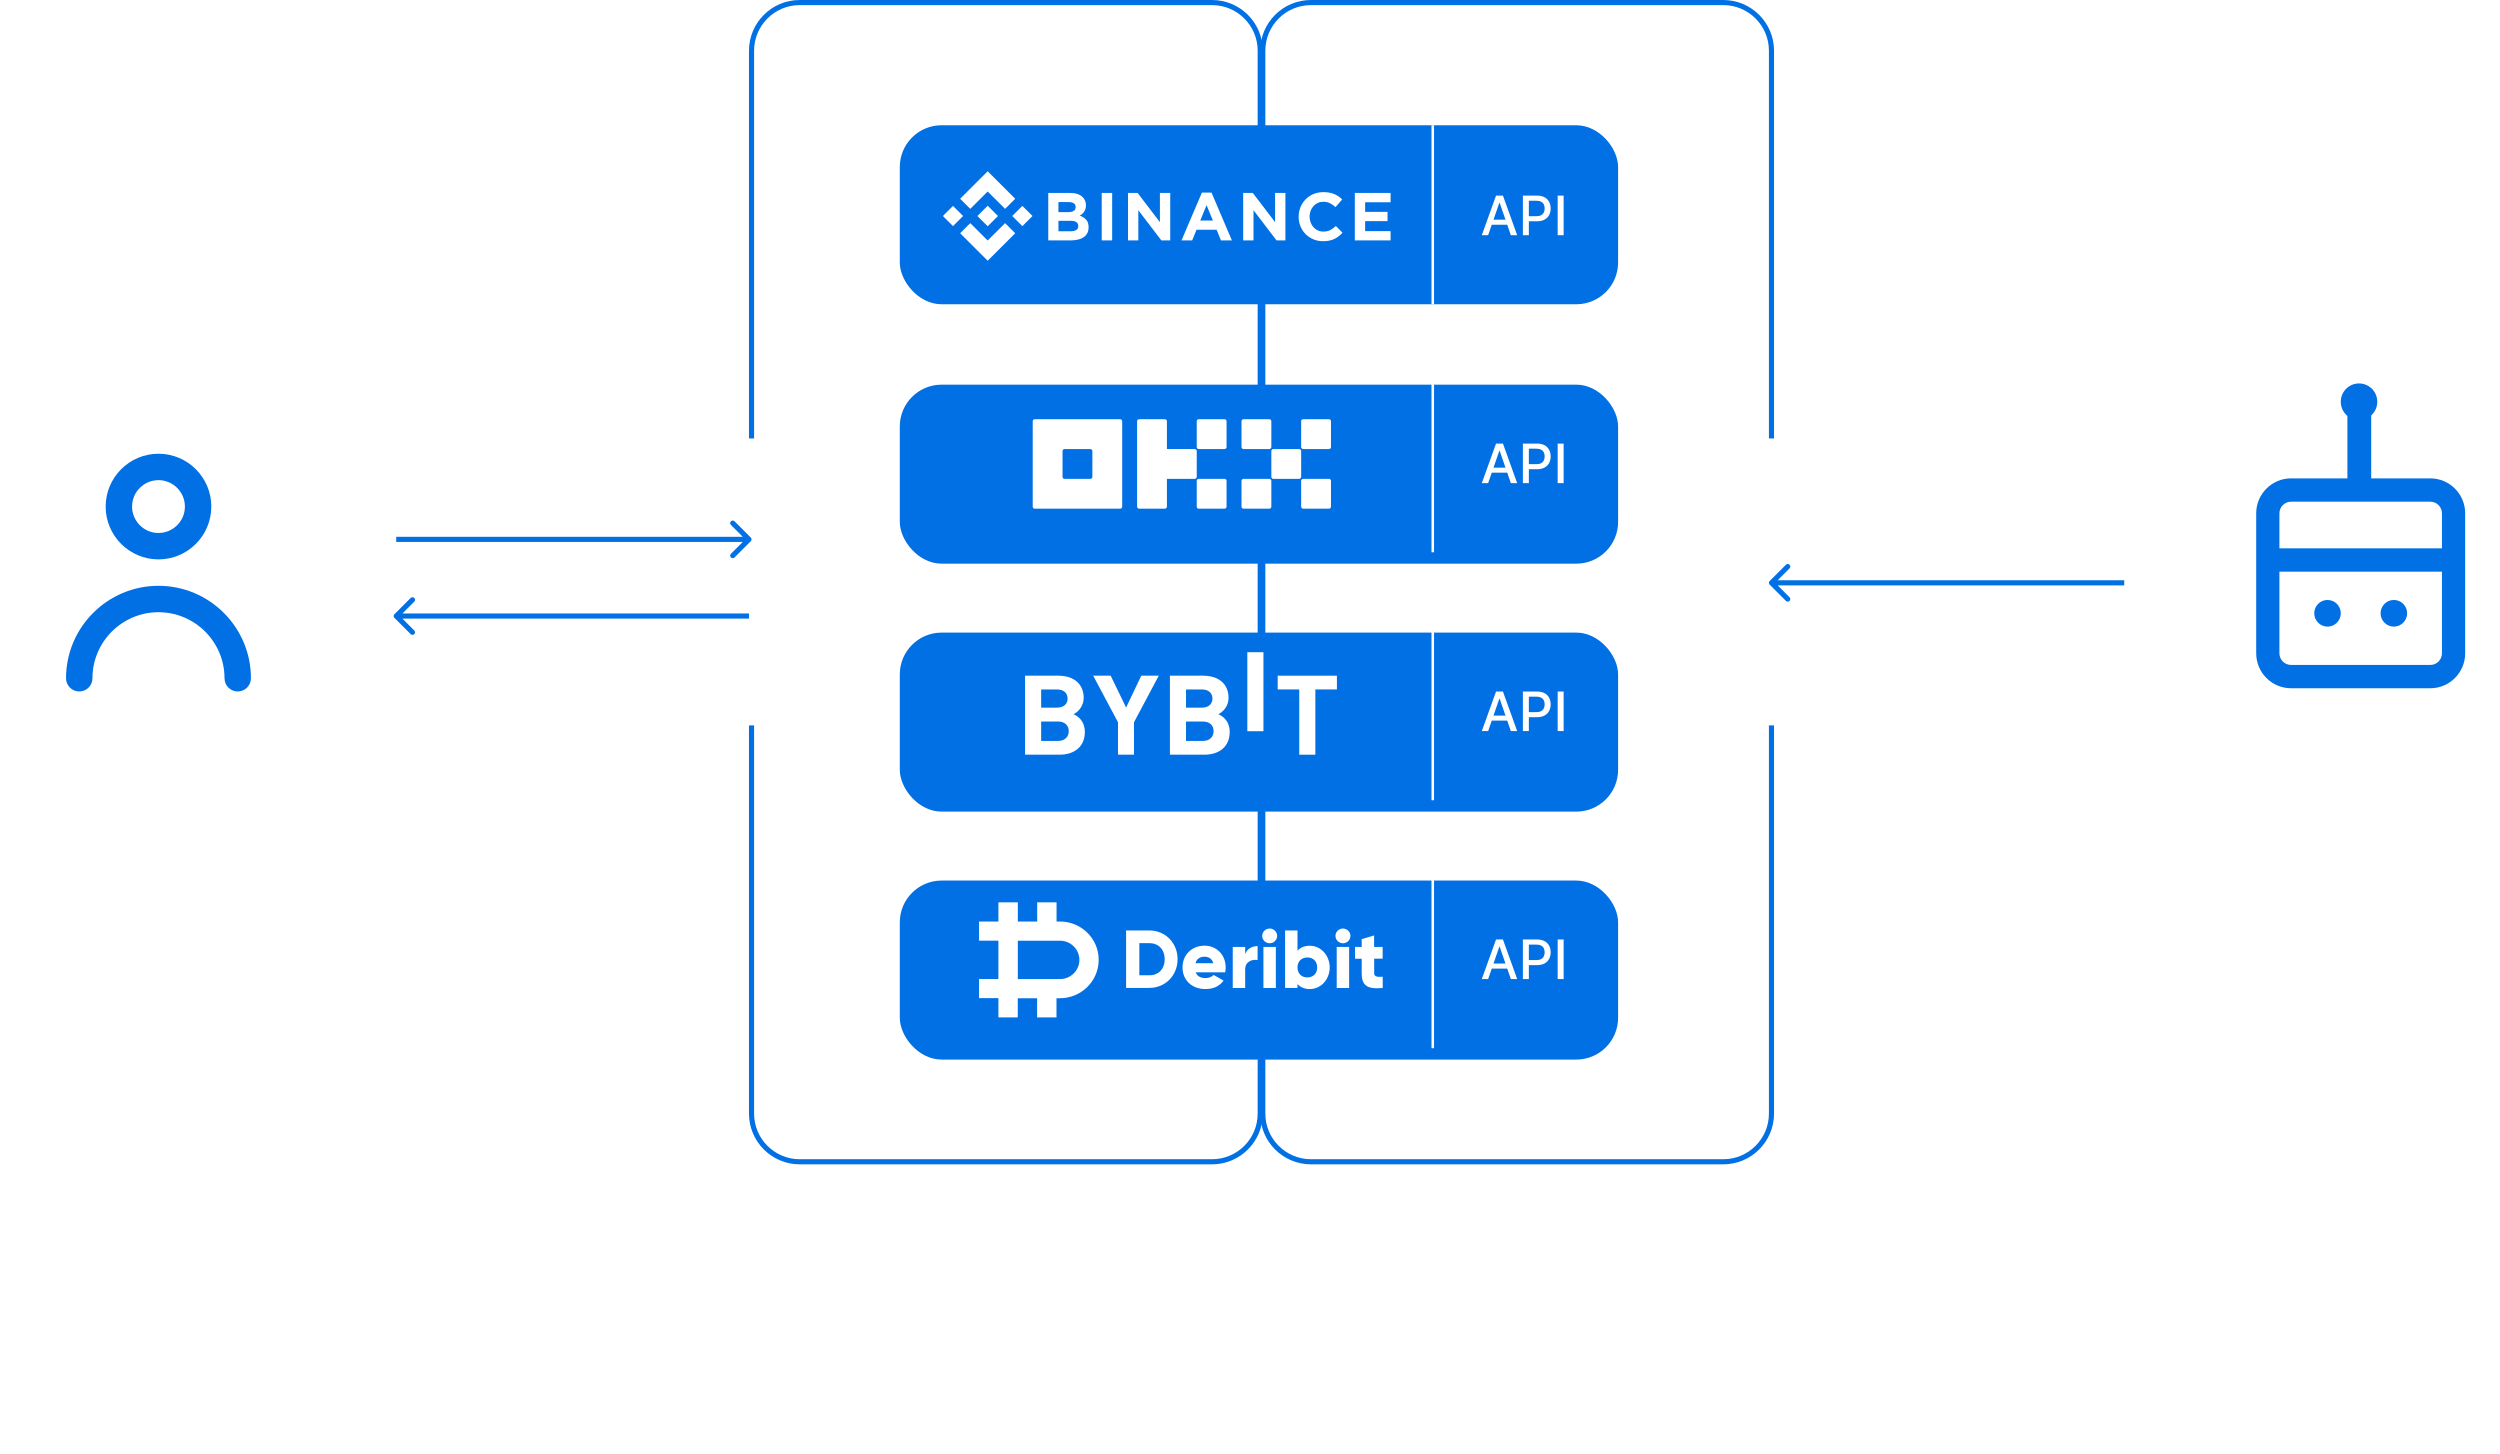 <?xml version="1.0" encoding="UTF-8"?> <svg xmlns="http://www.w3.org/2000/svg" width="978" height="569" viewBox="0 0 978 569" fill="none"><path fill-rule="evenodd" clip-rule="evenodd" d="M694 171.53L694 19.853C694 8.888 685.112 7.29847e-06 674.147 6.89026e-06L512.853 8.85202e-07C501.888 4.76989e-07 493 8.888 493 19.853L493 435.636C493 446.6 501.888 455.489 512.853 455.489L674.147 455.489C685.112 455.489 694 446.6 694 435.636L694 283.784L692 283.784L692 435.636C692 445.496 684.007 453.489 674.147 453.489L512.853 453.489C502.993 453.489 495 445.496 495 435.636L495 19.853C495 9.993 502.993 2 512.853 2L674.147 2C684.007 2 692 9.993 692 19.853L692 171.53L694 171.53Z" fill="#0070E4"></path><path fill-rule="evenodd" clip-rule="evenodd" d="M293 171.53L293 19.853C293 8.888 301.889 7.31008e-06 312.853 6.91619e-06L474.148 1.12183e-06C485.112 7.2794e-07 494 8.888 494 19.853L494.001 435.636C494.001 446.6 485.112 455.489 474.148 455.489L312.853 455.489C301.889 455.489 293.001 446.6 293.001 435.636L293 283.784L295 283.784L295.001 435.636C295.001 445.496 302.994 453.489 312.853 453.489L474.148 453.489C484.007 453.489 492.001 445.496 492.001 435.636L492 19.853C492 9.993 484.007 2 474.148 2L312.853 2C302.994 2 295 9.993 295 19.853L295 171.53L293 171.53Z" fill="#0070E4"></path><rect x="352" y="49" width="281" height="70.028" rx="16.35" fill="#0070E4"></rect><g clip-path="url(#clip0_117_1509)"><path d="M379.569 81.707L386.378 74.91L393.189 81.711L397.151 77.756L386.378 67L375.608 77.752L379.569 81.707Z" fill="white"></path><path d="M376.771 84.499L372.81 80.544L368.848 84.5L372.81 88.454L376.771 84.499Z" fill="white"></path><path d="M379.569 87.293L386.378 94.09L393.189 87.289L397.153 91.242L397.151 91.244L386.378 102L375.608 91.248L375.602 91.242L379.569 87.293Z" fill="white"></path><path d="M399.945 88.456L403.907 84.501L399.945 80.546L395.984 84.501L399.945 88.456Z" fill="white"></path><path d="M390.396 84.498H390.397L386.377 80.485L383.407 83.451H383.406L383.065 83.791L382.361 84.494L382.355 84.5L382.361 84.506L386.377 88.515L390.397 84.502L390.399 84.5L390.396 84.498Z" fill="white"></path><path d="M410.083 75.481H418.699C420.837 75.481 422.454 76.029 423.55 77.124C424.398 77.973 424.822 79.025 424.822 80.28V80.333C424.822 80.863 424.756 81.332 424.624 81.738C424.493 82.145 424.316 82.511 424.096 82.838C423.877 83.165 423.621 83.453 423.331 83.7C423.041 83.948 422.729 84.16 422.395 84.336C423.469 84.743 424.316 85.295 424.933 85.993C425.549 86.692 425.858 87.66 425.858 88.897V88.95C425.858 89.798 425.695 90.541 425.368 91.177C425.041 91.813 424.572 92.344 423.962 92.768C423.352 93.192 422.619 93.51 421.761 93.723C420.904 93.935 419.954 94.04 418.912 94.04H410.083V75.481ZM417.837 82.984C418.74 82.984 419.458 82.83 419.988 82.52C420.519 82.211 420.785 81.711 420.785 81.022V80.969C420.785 80.351 420.555 79.878 420.094 79.551C419.634 79.224 418.97 79.06 418.103 79.06H414.066V82.984H417.837ZM418.926 90.462C419.829 90.462 420.537 90.298 421.051 89.971C421.564 89.644 421.821 89.136 421.821 88.446V88.394C421.821 87.775 421.582 87.284 421.104 86.922C420.626 86.56 419.856 86.379 418.793 86.379H414.066V90.462L418.926 90.462Z" fill="white"></path><path d="M430.989 75.481H435.08V94.041H430.989V75.481Z" fill="white"></path><path d="M441.274 75.481H445.045L453.756 86.909V75.481H457.793V94.041H454.314L445.311 82.242V94.041H441.274V75.481Z" fill="white"></path><path d="M470.176 75.348H473.947L481.915 94.041H477.639L475.939 89.879H468.078L466.378 94.041H462.208L470.176 75.348ZM474.479 86.272L472.008 80.254L469.539 86.272H474.479Z" fill="white"></path><path d="M486.33 75.481H490.102L498.812 86.909V75.481H502.849V94.041H499.37L490.367 82.242V94.041H486.33V75.481Z" fill="white"></path><path d="M517.569 94.359C516.205 94.359 514.939 94.111 513.771 93.617C512.602 93.122 511.593 92.446 510.743 91.588C509.893 90.731 509.229 89.719 508.751 88.552C508.273 87.386 508.034 86.139 508.034 84.814V84.761C508.034 83.435 508.273 82.194 508.751 81.035C509.229 79.878 509.893 78.861 510.743 77.986C511.593 77.112 512.611 76.422 513.797 75.918C514.983 75.415 516.294 75.163 517.728 75.163C518.595 75.163 519.387 75.234 520.104 75.375C520.821 75.516 521.472 75.71 522.057 75.958C522.641 76.206 523.18 76.506 523.677 76.859C524.172 77.213 524.633 77.602 525.058 78.026L522.455 81.022C521.728 80.368 520.99 79.855 520.237 79.484C519.485 79.114 518.639 78.928 517.701 78.928C516.922 78.928 516.2 79.078 515.537 79.379C514.873 79.679 514.302 80.094 513.823 80.624C513.346 81.155 512.974 81.769 512.708 82.467C512.443 83.166 512.31 83.912 512.31 84.708V84.76C512.31 85.556 512.443 86.308 512.708 87.014C512.974 87.722 513.341 88.34 513.81 88.87C514.279 89.4 514.846 89.82 515.51 90.13C516.174 90.439 516.904 90.594 517.701 90.594C518.764 90.594 519.661 90.399 520.396 90.01C521.131 89.622 521.862 89.091 522.588 88.419L525.19 91.044C524.712 91.557 524.216 92.017 523.703 92.423C523.19 92.83 522.628 93.179 522.016 93.471C521.406 93.762 520.737 93.984 520.012 94.133C519.285 94.284 518.471 94.359 517.569 94.359Z" fill="white"></path><path d="M530.004 75.481H544V79.114H534.041V82.879H542.805V86.511H534.041V90.409H544.133V94.041H530.004V75.481Z" fill="white"></path></g><path d="M560.5 49L560.5 119.055" stroke="white"></path><path d="M582.162 92H579.684L585.252 76.528H587.949L593.517 92H591.039L586.665 79.338H586.544L582.162 92ZM582.578 85.941H590.616V87.905H582.578V85.941ZM595.751 92V76.528H601.266C602.47 76.528 603.467 76.747 604.258 77.185C605.049 77.623 605.641 78.222 606.033 78.983C606.426 79.739 606.623 80.59 606.623 81.537C606.623 82.489 606.424 83.345 606.026 84.105C605.633 84.861 605.039 85.46 604.243 85.903C603.452 86.341 602.457 86.561 601.259 86.561H597.466V84.581H601.047C601.808 84.581 602.425 84.45 602.898 84.188C603.372 83.921 603.719 83.559 603.941 83.1C604.162 82.642 604.273 82.121 604.273 81.537C604.273 80.952 604.162 80.433 603.941 79.98C603.719 79.527 603.369 79.172 602.891 78.915C602.417 78.658 601.793 78.53 601.017 78.53H598.086V92H595.751ZM611.694 76.528V92H609.359V76.528H611.694Z" fill="white"></path><g filter="url(#filter0_d_117_1509)"><rect x="352" y="340" width="281" height="70.028" rx="16.35" fill="#0070E4"></rect></g><g clip-path="url(#clip1_117_1509)"><path d="M414.654 360.491H413.324V353H405.75V360.491H398.176V353H390.574V360.491H383V367.982H390.574V382.991H383V390.482H390.574V398H398.148V390.509H405.723V398H413.297V390.509H414.627C422.989 390.509 429.803 383.799 429.803 375.5C429.83 367.228 423.043 360.491 414.654 360.491ZM414.654 383.018H398.176V368.009H414.681C418.862 368.009 422.256 371.377 422.256 375.5C422.256 379.65 418.835 383.018 414.654 383.018Z" fill="white"></path><path d="M449.62 363.994H440.526V386.467H449.62C455.892 386.467 460.67 381.59 460.67 375.231C460.67 368.871 455.892 363.994 449.62 363.994ZM449.62 381.536H445.711V368.952H449.593C453.177 368.952 455.62 371.404 455.62 375.257C455.62 379.111 453.177 381.536 449.62 381.536Z" fill="white"></path><path d="M467.755 380.377H479.293C479.429 379.757 479.483 379.138 479.483 378.437C479.483 373.587 475.981 369.949 471.23 369.949C466.099 369.949 462.597 373.641 462.597 378.437C462.597 383.234 466.045 386.925 471.583 386.925C474.678 386.925 477.067 385.793 478.669 383.611L474.787 381.401C474.135 382.102 472.995 382.614 471.665 382.614C469.873 382.641 468.38 382.048 467.755 380.377ZM467.674 376.793C468.135 375.15 469.357 374.26 471.203 374.26C472.669 374.26 474.135 374.934 474.651 376.793H467.674Z" fill="white"></path><path d="M487.112 373.29V370.434H482.252V386.494H487.112V379.219C487.112 376.039 489.962 375.231 491.971 375.554V370.111C489.935 370.111 487.763 371.135 487.112 373.29Z" fill="white"></path><path d="M496.695 369.006C498.296 369.006 499.627 367.686 499.627 366.123C499.627 364.56 498.296 363.24 496.695 363.24C495.093 363.24 493.763 364.56 493.763 366.123C493.763 367.686 495.093 369.006 496.695 369.006ZM494.251 386.494H499.111V370.434H494.251V386.494Z" fill="white"></path><path d="M512.413 369.976C510.242 369.976 508.64 370.704 507.581 371.943V363.994H502.722V386.467H507.581V384.958C508.64 386.171 510.242 386.925 512.413 386.925C516.676 386.925 520.178 383.234 520.178 378.437C520.151 373.668 516.648 369.976 512.413 369.976ZM511.436 382.371C509.183 382.371 507.581 380.862 507.581 378.464C507.581 376.066 509.21 374.557 511.436 374.557C513.689 374.557 515.291 376.066 515.291 378.464C515.291 380.862 513.662 382.371 511.436 382.371Z" fill="white"></path><path d="M525.363 369.006C526.965 369.006 528.295 367.686 528.295 366.123C528.295 364.56 526.965 363.24 525.363 363.24C523.761 363.24 522.431 364.56 522.431 366.123C522.431 367.686 523.761 369.006 525.363 369.006ZM522.92 386.494H527.779V370.434H522.92V386.494Z" fill="white"></path><path d="M540.891 375.042V370.434H537.552V365.934L532.693 367.389V370.434H530.086V375.069H532.693V380.754C532.693 385.254 534.539 387.141 540.918 386.494V382.102C538.774 382.237 537.579 382.102 537.579 380.728V375.042H540.891Z" fill="white"></path></g><path d="M560.5 340L560.5 410.055" stroke="white"></path><path d="M582.162 383H579.684L585.252 367.528H587.949L593.517 383H591.039L586.665 370.338H586.544L582.162 383ZM582.578 376.941H590.616V378.905H582.578V376.941ZM595.751 383V367.528H601.266C602.47 367.528 603.467 367.747 604.258 368.185C605.049 368.623 605.641 369.222 606.033 369.983C606.426 370.738 606.623 371.59 606.623 372.537C606.623 373.488 606.424 374.345 606.026 375.105C605.633 375.861 605.039 376.46 604.243 376.903C603.452 377.341 602.457 377.561 601.259 377.561H597.466V375.581H601.047C601.808 375.581 602.425 375.45 602.898 375.188C603.372 374.921 603.719 374.559 603.941 374.1C604.162 373.642 604.273 373.121 604.273 372.537C604.273 371.952 604.162 371.434 603.941 370.98C603.719 370.527 603.369 370.172 602.891 369.915C602.417 369.658 601.793 369.53 601.017 369.53H598.086V383H595.751ZM611.694 367.528V383H609.359V367.528H611.694Z" fill="white"></path><g filter="url(#filter1_d_117_1509)"><rect x="352" y="243" width="281" height="70.028" rx="16.35" fill="#0070E4"></rect></g><path d="M487.954 286.053V255.147H494.256V286.053H487.954Z" fill="white"></path><path d="M414.51 295.233H401V264.327H413.967C420.268 264.327 423.94 267.713 423.94 273.009C423.94 276.437 421.582 278.652 419.95 279.39C421.898 280.258 424.392 282.211 424.392 286.336C424.392 292.107 420.268 295.233 414.51 295.233ZM413.468 269.711H407.302V276.83H413.468C416.142 276.83 417.639 275.397 417.639 273.269C417.639 271.144 416.142 269.711 413.468 269.711ZM413.875 282.256H407.302V289.852H413.875C416.732 289.852 418.09 288.117 418.09 286.031C418.09 283.948 416.73 282.256 413.875 282.256Z" fill="white"></path><path d="M443.613 282.558V295.233H437.356V282.558L427.654 264.327H434.499L440.529 276.785L446.468 264.327H453.313L443.613 282.558Z" fill="white"></path><path d="M471.179 295.233H457.669V264.327H470.636C476.937 264.327 480.609 267.713 480.609 273.009C480.609 276.437 478.251 278.652 476.619 279.39C478.567 280.258 481.061 282.211 481.061 286.336C481.061 292.107 476.937 295.233 471.179 295.233ZM470.137 269.711H463.971V276.83H470.137C472.811 276.83 474.308 275.397 474.308 273.269C474.308 271.144 472.811 269.711 470.137 269.711ZM470.544 282.256H463.971V289.852H470.544C473.401 289.852 474.759 288.117 474.759 286.031C474.759 283.948 473.401 282.256 470.544 282.256Z" fill="white"></path><path d="M514.567 269.711V295.235H508.265V269.711H499.832V264.327H523V269.711H514.567Z" fill="white"></path><path d="M560.5 243L560.5 313.055" stroke="white"></path><path d="M582.162 286H579.684L585.252 270.528H587.949L593.517 286H591.039L586.665 273.338H586.544L582.162 286ZM582.578 279.941H590.616V281.905H582.578V279.941ZM595.751 286V270.528H601.266C602.47 270.528 603.467 270.747 604.258 271.185C605.049 271.623 605.641 272.222 606.033 272.983C606.426 273.738 606.623 274.59 606.623 275.537C606.623 276.488 606.424 277.345 606.026 278.105C605.633 278.861 605.039 279.46 604.243 279.903C603.452 280.341 602.457 280.561 601.259 280.561H597.466V278.581H601.047C601.808 278.581 602.425 278.45 602.898 278.188C603.372 277.921 603.719 277.559 603.941 277.1C604.162 276.642 604.273 276.121 604.273 275.537C604.273 274.952 604.162 274.434 603.941 273.98C603.719 273.527 603.369 273.172 602.891 272.915C602.417 272.658 601.793 272.53 601.017 272.53H598.086V286H595.751ZM611.694 270.528V286H609.359V270.528H611.694Z" fill="white"></path><g filter="url(#filter2_d_117_1509)"><rect x="352" y="146" width="281" height="70.028" rx="16.35" fill="#0070E4"></rect></g><path d="M438.221 164H404.778C404.571 164 404.374 164.082 404.228 164.228C404.082 164.374 404 164.571 404 164.778V198.222C404 198.428 404.082 198.626 404.228 198.771C404.374 198.917 404.571 198.999 404.778 198.999H438.221C438.428 198.999 438.626 198.917 438.771 198.771C438.917 198.626 438.999 198.428 438.999 198.222V164.778C438.999 164.571 438.917 164.374 438.771 164.228C438.626 164.082 438.428 164 438.221 164ZM427.333 186.555C427.333 186.761 427.251 186.959 427.105 187.105C426.959 187.251 426.761 187.333 426.555 187.333H416.444C416.238 187.333 416.04 187.251 415.894 187.105C415.748 186.959 415.666 186.761 415.666 186.555V176.444C415.666 176.238 415.748 176.04 415.894 175.894C416.04 175.748 416.238 175.666 416.444 175.666H426.555C426.761 175.666 426.959 175.748 427.105 175.894C427.251 176.04 427.333 176.238 427.333 176.444V186.555Z" fill="white"></path><path d="M508.24 175.668H498.129C497.699 175.668 497.351 176.016 497.351 176.445V186.556C497.351 186.986 497.699 187.334 498.129 187.334H508.24C508.669 187.334 509.018 186.986 509.018 186.556V176.445C509.018 176.016 508.669 175.668 508.24 175.668Z" fill="white"></path><path d="M496.568 164.001H486.458C486.028 164.001 485.68 164.349 485.68 164.779V174.89C485.68 175.319 486.028 175.667 486.458 175.667H496.568C496.998 175.667 497.346 175.319 497.346 174.89V164.779C497.346 164.349 496.998 164.001 496.568 164.001Z" fill="white"></path><path d="M519.902 164.001H509.791C509.361 164.001 509.013 164.349 509.013 164.779V174.89C509.013 175.319 509.361 175.667 509.791 175.667H519.902C520.331 175.667 520.679 175.319 520.679 174.89V164.779C520.679 164.349 520.331 164.001 519.902 164.001Z" fill="white"></path><path d="M496.568 187.334H486.458C486.028 187.334 485.68 187.682 485.68 188.111V198.222C485.68 198.652 486.028 199 486.458 199H496.568C496.998 199 497.346 198.652 497.346 198.222V188.111C497.346 187.682 496.998 187.334 496.568 187.334Z" fill="white"></path><path d="M519.902 187.334H509.791C509.361 187.334 509.013 187.682 509.013 188.111V198.222C509.013 198.652 509.361 199 509.791 199H519.902C520.331 199 520.679 198.652 520.679 198.222V188.111C520.679 187.682 520.331 187.334 519.902 187.334Z" fill="white"></path><path d="M479.054 164.001H468.943C468.513 164.001 468.165 164.349 468.165 164.779V174.89C468.165 175.319 468.513 175.667 468.943 175.667H479.054C479.483 175.667 479.832 175.319 479.832 174.89V164.779C479.832 164.349 479.483 164.001 479.054 164.001Z" fill="white"></path><path d="M479.054 187.334H468.943C468.513 187.334 468.165 187.682 468.165 188.111V198.222C468.165 198.652 468.513 199 468.943 199H479.054C479.483 199 479.832 198.652 479.832 198.222V188.111C479.832 187.682 479.483 187.334 479.054 187.334Z" fill="white"></path><path d="M468.165 176.435C468.165 176.229 468.083 176.031 467.937 175.886C467.791 175.74 467.593 175.658 467.387 175.658H456.498V164.778C456.498 164.571 456.416 164.374 456.271 164.228C456.125 164.082 455.927 164 455.721 164H445.61C445.403 164 445.206 164.082 445.06 164.228C444.914 164.374 444.832 164.571 444.832 164.778V198.204C444.832 198.41 444.914 198.608 445.06 198.754C445.206 198.9 445.403 198.982 445.61 198.982H455.721C455.927 198.982 456.125 198.9 456.271 198.754C456.416 198.608 456.498 198.41 456.498 198.204V187.324H467.387C467.593 187.324 467.791 187.242 467.937 187.096C468.083 186.95 468.165 186.753 468.165 186.546V176.435Z" fill="white"></path><path d="M560.5 146L560.5 216.055" stroke="white"></path><path d="M582.162 189H579.684L585.252 173.528H587.949L593.517 189H591.039L586.665 176.338H586.544L582.162 189ZM582.578 182.941H590.616V184.905H582.578V182.941ZM595.751 189V173.528H601.266C602.47 173.528 603.467 173.747 604.258 174.185C605.049 174.623 605.641 175.222 606.033 175.983C606.426 176.738 606.623 177.59 606.623 178.537C606.623 179.488 606.424 180.345 606.026 181.105C605.633 181.861 605.039 182.46 604.243 182.903C603.452 183.341 602.457 183.561 601.259 183.561H597.466V181.581H601.047C601.808 181.581 602.425 181.45 602.898 181.188C603.372 180.921 603.719 180.559 603.941 180.1C604.162 179.642 604.273 179.121 604.273 178.537C604.273 177.952 604.162 177.434 603.941 176.98C603.719 176.527 603.369 176.172 602.891 175.915C602.417 175.658 601.793 175.53 601.017 175.53H598.086V189H595.751ZM611.694 173.528V189H609.359V173.528H611.694Z" fill="white"></path><path d="M381.504 506.656H377.771C377.702 506.173 377.563 505.744 377.353 505.369C377.143 504.989 376.873 504.665 376.543 504.398C376.214 504.131 375.833 503.926 375.401 503.784C374.975 503.642 374.512 503.571 374.012 503.571C373.109 503.571 372.322 503.795 371.651 504.244C370.981 504.687 370.461 505.335 370.092 506.188C369.722 507.034 369.538 508.062 369.538 509.273C369.538 510.517 369.722 511.562 370.092 512.409C370.467 513.256 370.989 513.895 371.66 514.327C372.33 514.759 373.106 514.974 373.987 514.974C374.481 514.974 374.938 514.909 375.359 514.778C375.785 514.648 376.163 514.457 376.492 514.207C376.822 513.952 377.094 513.642 377.31 513.278C377.532 512.915 377.685 512.5 377.771 512.034L381.504 512.051C381.407 512.852 381.165 513.625 380.779 514.369C380.398 515.108 379.884 515.77 379.237 516.355C378.594 516.935 377.827 517.395 376.935 517.736C376.049 518.071 375.046 518.239 373.927 518.239C372.37 518.239 370.978 517.886 369.751 517.182C368.529 516.477 367.563 515.457 366.853 514.122C366.148 512.787 365.796 511.17 365.796 509.273C365.796 507.369 366.154 505.75 366.87 504.415C367.586 503.08 368.558 502.062 369.785 501.364C371.012 500.659 372.393 500.307 373.927 500.307C374.938 500.307 375.876 500.449 376.739 500.733C377.609 501.017 378.379 501.432 379.049 501.977C379.719 502.517 380.265 503.179 380.685 503.963C381.112 504.747 381.384 505.645 381.504 506.656ZM384.15 518V500.545H391.036C392.354 500.545 393.479 500.781 394.411 501.253C395.349 501.719 396.062 502.381 396.55 503.239C397.045 504.091 397.292 505.094 397.292 506.247C397.292 507.406 397.042 508.403 396.542 509.239C396.042 510.068 395.317 510.705 394.369 511.148C393.425 511.591 392.283 511.812 390.942 511.812H386.332V508.847H390.346C391.05 508.847 391.636 508.75 392.102 508.557C392.567 508.364 392.914 508.074 393.141 507.688C393.374 507.301 393.491 506.821 393.491 506.247C393.491 505.668 393.374 505.179 393.141 504.781C392.914 504.384 392.565 504.082 392.093 503.878C391.627 503.668 391.039 503.562 390.329 503.562H387.84V518H384.15ZM393.576 510.057L397.914 518H393.84L389.596 510.057H393.576ZM398.151 500.545H402.284L406.264 508.062H406.435L410.415 500.545H414.548L408.182 511.83V518H404.517V511.83L398.151 500.545ZM416.564 518V500.545H423.45C424.774 500.545 425.902 500.798 426.834 501.304C427.766 501.804 428.476 502.5 428.964 503.392C429.459 504.278 429.706 505.301 429.706 506.46C429.706 507.619 429.456 508.642 428.956 509.528C428.456 510.415 427.732 511.105 426.783 511.599C425.839 512.094 424.697 512.341 423.357 512.341H418.967V509.384H422.76C423.47 509.384 424.055 509.261 424.516 509.017C424.982 508.767 425.328 508.423 425.555 507.986C425.788 507.543 425.905 507.034 425.905 506.46C425.905 505.881 425.788 505.375 425.555 504.943C425.328 504.506 424.982 504.168 424.516 503.929C424.05 503.685 423.459 503.562 422.743 503.562H420.254V518H416.564ZM431.438 503.588V500.545H445.773V503.588H440.43V518H436.782V503.588H431.438ZM463.377 509.273C463.377 511.176 463.016 512.795 462.295 514.131C461.579 515.466 460.602 516.486 459.363 517.19C458.13 517.889 456.744 518.239 455.204 518.239C453.653 518.239 452.261 517.886 451.028 517.182C449.795 516.477 448.82 515.457 448.104 514.122C447.388 512.787 447.031 511.17 447.031 509.273C447.031 507.369 447.388 505.75 448.104 504.415C448.82 503.08 449.795 502.062 451.028 501.364C452.261 500.659 453.653 500.307 455.204 500.307C456.744 500.307 458.13 500.659 459.363 501.364C460.602 502.062 461.579 503.08 462.295 504.415C463.016 505.75 463.377 507.369 463.377 509.273ZM459.636 509.273C459.636 508.04 459.451 507 459.082 506.153C458.718 505.307 458.204 504.665 457.539 504.227C456.874 503.79 456.096 503.571 455.204 503.571C454.312 503.571 453.533 503.79 452.869 504.227C452.204 504.665 451.687 505.307 451.317 506.153C450.954 507 450.772 508.04 450.772 509.273C450.772 510.506 450.954 511.545 451.317 512.392C451.687 513.239 452.204 513.881 452.869 514.318C453.533 514.756 454.312 514.974 455.204 514.974C456.096 514.974 456.874 514.756 457.539 514.318C458.204 513.881 458.718 513.239 459.082 512.392C459.451 511.545 459.636 510.506 459.636 509.273ZM471.665 518V500.545H483.427V503.588H475.356V507.747H482.822V510.79H475.356V514.957H483.461V518H471.665ZM489.821 500.545L493.341 506.494H493.477L497.014 500.545H501.182L495.855 509.273L501.301 518H497.057L493.477 512.043H493.341L489.761 518H485.534L490.997 509.273L485.636 500.545H489.821ZM518.097 506.656H514.364C514.296 506.173 514.157 505.744 513.947 505.369C513.737 504.989 513.467 504.665 513.137 504.398C512.808 504.131 512.427 503.926 511.995 503.784C511.569 503.642 511.106 503.571 510.606 503.571C509.702 503.571 508.915 503.795 508.245 504.244C507.575 504.687 507.055 505.335 506.685 506.188C506.316 507.034 506.131 508.062 506.131 509.273C506.131 510.517 506.316 511.562 506.685 512.409C507.06 513.256 507.583 513.895 508.254 514.327C508.924 514.759 509.7 514.974 510.58 514.974C511.075 514.974 511.532 514.909 511.952 514.778C512.379 514.648 512.756 514.457 513.086 514.207C513.415 513.952 513.688 513.642 513.904 513.278C514.126 512.915 514.279 512.5 514.364 512.034L518.097 512.051C518.001 512.852 517.759 513.625 517.373 514.369C516.992 515.108 516.478 515.77 515.83 516.355C515.188 516.935 514.421 517.395 513.529 517.736C512.643 518.071 511.64 518.239 510.521 518.239C508.964 518.239 507.572 517.886 506.344 517.182C505.123 516.477 504.157 515.457 503.447 514.122C502.742 512.787 502.39 511.17 502.39 509.273C502.39 507.369 502.748 505.75 503.464 504.415C504.18 503.08 505.151 502.062 506.379 501.364C507.606 500.659 508.987 500.307 510.521 500.307C511.532 500.307 512.469 500.449 513.333 500.733C514.202 501.017 514.972 501.432 515.643 501.977C516.313 502.517 516.859 503.179 517.279 503.963C517.705 504.747 517.978 505.645 518.097 506.656ZM520.744 518V500.545H524.434V507.747H531.925V500.545H535.607V518H531.925V510.79H524.434V518H520.744ZM541.658 518H537.704L543.729 500.545H548.485L554.502 518H550.548L546.175 504.534H546.039L541.658 518ZM541.411 511.139H550.752V514.02H541.411V511.139ZM571.202 500.545V518H568.015L560.421 507.014H560.293V518H556.603V500.545H559.842L567.376 511.523H567.529V500.545H571.202ZM585.825 506.188C585.706 505.773 585.538 505.406 585.322 505.088C585.107 504.764 584.842 504.491 584.53 504.27C584.223 504.043 583.871 503.869 583.473 503.75C583.081 503.631 582.646 503.571 582.169 503.571C581.277 503.571 580.493 503.793 579.817 504.236C579.146 504.679 578.624 505.324 578.249 506.17C577.874 507.011 577.686 508.04 577.686 509.256C577.686 510.472 577.871 511.506 578.24 512.358C578.609 513.21 579.132 513.861 579.808 514.31C580.484 514.753 581.283 514.974 582.203 514.974C583.038 514.974 583.751 514.827 584.342 514.531C584.939 514.23 585.393 513.807 585.706 513.261C586.024 512.716 586.183 512.071 586.183 511.327L586.933 511.438H582.433V508.659H589.737V510.858C589.737 512.392 589.413 513.71 588.766 514.812C588.118 515.909 587.226 516.756 586.089 517.352C584.953 517.943 583.652 518.239 582.186 518.239C580.55 518.239 579.112 517.878 577.874 517.156C576.635 516.429 575.669 515.398 574.976 514.062C574.288 512.722 573.945 511.131 573.945 509.29C573.945 507.875 574.149 506.614 574.558 505.506C574.973 504.392 575.553 503.449 576.297 502.676C577.041 501.903 577.908 501.315 578.896 500.912C579.885 500.509 580.956 500.307 582.109 500.307C583.098 500.307 584.018 500.452 584.871 500.741C585.723 501.026 586.479 501.429 587.138 501.952C587.803 502.474 588.345 503.097 588.766 503.818C589.186 504.534 589.456 505.324 589.575 506.188H585.825ZM592.509 518V500.545H604.271V503.588H596.2V507.747H603.665V510.79H596.2V514.957H604.305V518H592.509ZM616.673 505.565C616.605 504.878 616.313 504.344 615.795 503.963C615.278 503.582 614.577 503.392 613.69 503.392C613.088 503.392 612.58 503.477 612.165 503.648C611.75 503.812 611.432 504.043 611.21 504.338C610.994 504.634 610.886 504.969 610.886 505.344C610.875 505.656 610.94 505.929 611.082 506.162C611.23 506.395 611.432 506.597 611.688 506.767C611.943 506.932 612.239 507.077 612.574 507.202C612.909 507.321 613.267 507.423 613.648 507.509L615.216 507.884C615.977 508.054 616.676 508.281 617.312 508.565C617.949 508.849 618.5 509.199 618.966 509.614C619.432 510.028 619.793 510.517 620.048 511.08C620.31 511.642 620.443 512.287 620.449 513.014C620.443 514.082 620.17 515.009 619.631 515.793C619.097 516.571 618.324 517.176 617.312 517.608C616.307 518.034 615.094 518.247 613.673 518.247C612.264 518.247 611.037 518.031 609.991 517.599C608.952 517.168 608.139 516.528 607.554 515.682C606.974 514.83 606.67 513.776 606.642 512.52H610.213C610.253 513.105 610.42 513.594 610.716 513.986C611.017 514.372 611.418 514.665 611.918 514.864C612.423 515.057 612.994 515.153 613.631 515.153C614.256 515.153 614.798 515.062 615.259 514.881C615.724 514.699 616.085 514.446 616.341 514.122C616.597 513.798 616.724 513.426 616.724 513.006C616.724 512.614 616.608 512.284 616.375 512.017C616.148 511.75 615.813 511.523 615.369 511.335C614.932 511.148 614.395 510.977 613.759 510.824L611.858 510.347C610.386 509.989 609.224 509.429 608.372 508.668C607.52 507.906 607.097 506.881 607.102 505.591C607.097 504.534 607.378 503.611 607.946 502.821C608.52 502.031 609.307 501.415 610.307 500.972C611.307 500.528 612.443 500.307 613.716 500.307C615.011 500.307 616.142 500.528 617.108 500.972C618.08 501.415 618.835 502.031 619.375 502.821C619.915 503.611 620.193 504.526 620.21 505.565H616.673Z" fill="white"></path><path d="M769.744 354H765.79L771.815 336.545H776.571L782.588 354H778.634L774.261 340.534H774.125L769.744 354ZM769.497 347.139H778.838V350.02H769.497V347.139ZM784.689 354V336.545H788.379V350.957H795.862V354H784.689ZM809.2 342.188C809.081 341.773 808.913 341.406 808.697 341.088C808.482 340.764 808.217 340.491 807.905 340.27C807.598 340.043 807.246 339.869 806.848 339.75C806.456 339.631 806.021 339.571 805.544 339.571C804.652 339.571 803.868 339.793 803.192 340.236C802.521 340.679 801.999 341.324 801.624 342.17C801.249 343.011 801.061 344.04 801.061 345.256C801.061 346.472 801.246 347.506 801.615 348.358C801.984 349.21 802.507 349.861 803.183 350.31C803.859 350.753 804.658 350.974 805.578 350.974C806.413 350.974 807.126 350.827 807.717 350.531C808.314 350.23 808.768 349.807 809.081 349.261C809.399 348.716 809.558 348.071 809.558 347.327L810.308 347.438H805.808V344.659H813.112V346.858C813.112 348.392 812.788 349.71 812.141 350.812C811.493 351.909 810.601 352.756 809.464 353.352C808.328 353.943 807.027 354.239 805.561 354.239C803.925 354.239 802.487 353.878 801.249 353.156C800.01 352.429 799.044 351.398 798.351 350.062C797.663 348.722 797.32 347.131 797.32 345.29C797.32 343.875 797.524 342.614 797.933 341.506C798.348 340.392 798.928 339.449 799.672 338.676C800.416 337.903 801.283 337.315 802.271 336.912C803.26 336.509 804.331 336.307 805.484 336.307C806.473 336.307 807.393 336.452 808.246 336.741C809.098 337.026 809.854 337.429 810.513 337.952C811.178 338.474 811.72 339.097 812.141 339.818C812.561 340.534 812.831 341.324 812.95 342.188H809.2ZM831.924 345.273C831.924 347.176 831.563 348.795 830.842 350.131C830.126 351.466 829.148 352.486 827.91 353.19C826.677 353.889 825.29 354.239 823.751 354.239C822.2 354.239 820.808 353.886 819.575 353.182C818.342 352.477 817.367 351.457 816.651 350.122C815.935 348.787 815.577 347.17 815.577 345.273C815.577 343.369 815.935 341.75 816.651 340.415C817.367 339.08 818.342 338.062 819.575 337.364C820.808 336.659 822.2 336.307 823.751 336.307C825.29 336.307 826.677 336.659 827.91 337.364C829.148 338.062 830.126 339.08 830.842 340.415C831.563 341.75 831.924 343.369 831.924 345.273ZM828.183 345.273C828.183 344.04 827.998 343 827.629 342.153C827.265 341.307 826.751 340.665 826.086 340.227C825.421 339.79 824.643 339.571 823.751 339.571C822.859 339.571 822.08 339.79 821.415 340.227C820.751 340.665 820.234 341.307 819.864 342.153C819.501 343 819.319 344.04 819.319 345.273C819.319 346.506 819.501 347.545 819.864 348.392C820.234 349.239 820.751 349.881 821.415 350.318C822.08 350.756 822.859 350.974 823.751 350.974C824.643 350.974 825.421 350.756 826.086 350.318C826.751 349.881 827.265 349.239 827.629 348.392C827.998 347.545 828.183 346.506 828.183 345.273ZM833.196 339.588V336.545H847.531V339.588H842.188V354H838.54V339.588H833.196ZM865.135 345.273C865.135 347.176 864.774 348.795 864.053 350.131C863.337 351.466 862.359 352.486 861.121 353.19C859.888 353.889 858.501 354.239 856.962 354.239C855.411 354.239 854.018 353.886 852.786 353.182C851.553 352.477 850.578 351.457 849.862 350.122C849.146 348.787 848.788 347.17 848.788 345.273C848.788 343.369 849.146 341.75 849.862 340.415C850.578 339.08 851.553 338.062 852.786 337.364C854.018 336.659 855.411 336.307 856.962 336.307C858.501 336.307 859.888 336.659 861.121 337.364C862.359 338.062 863.337 339.08 864.053 340.415C864.774 341.75 865.135 343.369 865.135 345.273ZM861.393 345.273C861.393 344.04 861.209 343 860.839 342.153C860.476 341.307 859.962 340.665 859.297 340.227C858.632 339.79 857.854 339.571 856.962 339.571C856.07 339.571 855.291 339.79 854.626 340.227C853.962 340.665 853.445 341.307 853.075 342.153C852.712 343 852.53 344.04 852.53 345.273C852.53 346.506 852.712 347.545 853.075 348.392C853.445 349.239 853.962 349.881 854.626 350.318C855.291 350.756 856.07 350.974 856.962 350.974C857.854 350.974 858.632 350.756 859.297 350.318C859.962 349.881 860.476 349.239 860.839 348.392C861.209 347.545 861.393 346.506 861.393 345.273ZM867.869 354V336.545H874.755C876.073 336.545 877.198 336.781 878.13 337.253C879.067 337.719 879.781 338.381 880.269 339.239C880.763 340.091 881.011 341.094 881.011 342.247C881.011 343.406 880.761 344.403 880.261 345.239C879.761 346.068 879.036 346.705 878.087 347.148C877.144 347.591 876.002 347.812 874.661 347.812H870.05V344.847H874.065C874.769 344.847 875.354 344.75 875.82 344.557C876.286 344.364 876.633 344.074 876.86 343.688C877.093 343.301 877.21 342.821 877.21 342.247C877.21 341.668 877.093 341.179 876.86 340.781C876.633 340.384 876.283 340.082 875.812 339.878C875.346 339.668 874.758 339.562 874.048 339.562H871.559V354H867.869ZM877.295 346.057L881.633 354H877.559L873.315 346.057H877.295ZM887.309 336.545V354H883.619V336.545H887.309ZM893.354 354H889.399L895.425 336.545H900.18L906.197 354H902.243L897.871 340.534H897.734L893.354 354ZM893.107 347.139H902.447V350.02H893.107V347.139Z" fill="white"></path><path d="M90.454 336.545V354H86.763V336.545H90.454ZM108.089 336.545V354H104.902L97.308 343.014H97.18V354H93.49V336.545H96.728L104.262 347.523H104.416V336.545H108.089ZM114.292 336.545L118.51 349.807H118.672L122.9 336.545H126.99L120.973 354H116.218L110.192 336.545H114.292ZM129.091 354V336.545H140.853V339.588H132.782V343.747H140.248V346.79H132.782V350.957H140.887V354H129.091ZM153.255 341.565C153.187 340.878 152.895 340.344 152.377 339.963C151.86 339.582 151.159 339.392 150.272 339.392C149.67 339.392 149.162 339.477 148.747 339.648C148.332 339.812 148.014 340.043 147.792 340.338C147.576 340.634 147.468 340.969 147.468 341.344C147.457 341.656 147.522 341.929 147.664 342.162C147.812 342.395 148.014 342.597 148.27 342.767C148.525 342.932 148.821 343.077 149.156 343.202C149.491 343.321 149.849 343.423 150.23 343.509L151.798 343.884C152.559 344.054 153.258 344.281 153.895 344.565C154.531 344.849 155.082 345.199 155.548 345.614C156.014 346.028 156.375 346.517 156.63 347.08C156.892 347.642 157.025 348.287 157.031 349.014C157.025 350.082 156.752 351.009 156.213 351.793C155.679 352.571 154.906 353.176 153.895 353.608C152.889 354.034 151.676 354.247 150.255 354.247C148.846 354.247 147.619 354.031 146.574 353.599C145.534 353.168 144.721 352.528 144.136 351.682C143.556 350.83 143.252 349.776 143.224 348.52H146.795C146.835 349.105 147.002 349.594 147.298 349.986C147.599 350.372 148 350.665 148.5 350.864C149.005 351.057 149.576 351.153 150.213 351.153C150.838 351.153 151.38 351.062 151.841 350.881C152.306 350.699 152.667 350.446 152.923 350.122C153.179 349.798 153.306 349.426 153.306 349.006C153.306 348.614 153.19 348.284 152.957 348.017C152.73 347.75 152.395 347.523 151.951 347.335C151.514 347.148 150.977 346.977 150.341 346.824L148.44 346.347C146.968 345.989 145.806 345.429 144.954 344.668C144.102 343.906 143.679 342.881 143.684 341.591C143.679 340.534 143.96 339.611 144.528 338.821C145.102 338.031 145.889 337.415 146.889 336.972C147.889 336.528 149.025 336.307 150.298 336.307C151.593 336.307 152.724 336.528 153.69 336.972C154.662 337.415 155.417 338.031 155.957 338.821C156.497 339.611 156.775 340.526 156.792 341.565H153.255ZM158.848 339.588V336.545H173.184V339.588H167.84V354H164.192V339.588H158.848ZM190.787 345.273C190.787 347.176 190.426 348.795 189.705 350.131C188.989 351.466 188.012 352.486 186.773 353.19C185.54 353.889 184.154 354.239 182.614 354.239C181.063 354.239 179.671 353.886 178.438 353.182C177.205 352.477 176.23 351.457 175.515 350.122C174.799 348.787 174.441 347.17 174.441 345.273C174.441 343.369 174.799 341.75 175.515 340.415C176.23 339.08 177.205 338.062 178.438 337.364C179.671 336.659 181.063 336.307 182.614 336.307C184.154 336.307 185.54 336.659 186.773 337.364C188.012 338.062 188.989 339.08 189.705 340.415C190.426 341.75 190.787 343.369 190.787 345.273ZM187.046 345.273C187.046 344.04 186.861 343 186.492 342.153C186.128 341.307 185.614 340.665 184.949 340.227C184.284 339.79 183.506 339.571 182.614 339.571C181.722 339.571 180.944 339.79 180.279 340.227C179.614 340.665 179.097 341.307 178.728 342.153C178.364 343 178.182 344.04 178.182 345.273C178.182 346.506 178.364 347.545 178.728 348.392C179.097 349.239 179.614 349.881 180.279 350.318C180.944 350.756 181.722 350.974 182.614 350.974C183.506 350.974 184.284 350.756 184.949 350.318C185.614 349.881 186.128 349.239 186.492 348.392C186.861 347.545 187.046 346.506 187.046 345.273ZM193.521 354V336.545H200.407C201.725 336.545 202.85 336.781 203.782 337.253C204.72 337.719 205.433 338.381 205.922 339.239C206.416 340.091 206.663 341.094 206.663 342.247C206.663 343.406 206.413 344.403 205.913 345.239C205.413 346.068 204.689 346.705 203.74 347.148C202.797 347.591 201.654 347.812 200.314 347.812H195.703V344.847H199.717C200.422 344.847 201.007 344.75 201.473 344.557C201.939 344.364 202.285 344.074 202.512 343.688C202.745 343.301 202.862 342.821 202.862 342.247C202.862 341.668 202.745 341.179 202.512 340.781C202.285 340.384 201.936 340.082 201.464 339.878C200.998 339.668 200.41 339.562 199.7 339.562H197.211V354H193.521ZM202.947 346.057L207.285 354H203.211L198.967 346.057H202.947Z" fill="white"></path><path d="M735.271 184.392V182.364H744.828V184.392H741.266V194H738.834V184.392H735.271ZM746.402 194V182.364H750.993C751.872 182.364 752.622 182.521 753.243 182.835C753.868 183.146 754.343 183.587 754.669 184.159C754.999 184.727 755.163 185.396 755.163 186.165C755.163 186.937 754.997 187.602 754.663 188.159C754.33 188.712 753.847 189.136 753.214 189.432C752.586 189.727 751.824 189.875 750.93 189.875H747.857V187.898H750.533C751.002 187.898 751.393 187.833 751.703 187.705C752.014 187.576 752.245 187.383 752.396 187.125C752.552 186.867 752.629 186.547 752.629 186.165C752.629 185.778 752.552 185.453 752.396 185.188C752.245 184.922 752.012 184.722 751.697 184.585C751.387 184.445 750.995 184.375 750.521 184.375H748.862V194H746.402ZM752.686 188.705L755.578 194H752.862L750.033 188.705H752.686ZM758.908 194H756.271L760.288 182.364H763.459L767.47 194H764.834L761.919 185.023H761.828L758.908 194ZM758.743 189.426H764.97V191.347H758.743V189.426ZM772.996 194H768.871V182.364H773.03C774.2 182.364 775.208 182.597 776.053 183.062C776.897 183.525 777.547 184.189 778.001 185.057C778.46 185.924 778.689 186.962 778.689 188.17C778.689 189.383 778.46 190.424 778.001 191.295C777.547 192.167 776.893 192.835 776.041 193.301C775.193 193.767 774.178 194 772.996 194ZM771.331 191.892H772.893C773.621 191.892 774.232 191.763 774.729 191.506C775.229 191.244 775.604 190.841 775.854 190.295C776.107 189.746 776.234 189.038 776.234 188.17C776.234 187.311 776.107 186.608 775.854 186.062C775.604 185.517 775.231 185.116 774.734 184.858C774.238 184.6 773.626 184.472 772.899 184.472H771.331V191.892ZM780.511 194V182.364H788.352V184.392H782.972V187.165H787.949V189.193H782.972V191.972H788.375V194H780.511ZM704.69 201.364V213H702.23V201.364H704.69ZM716.447 201.364V213H714.322L709.26 205.676H709.175V213H706.714V201.364H708.874L713.896 208.682H713.999V201.364H716.447ZM724.793 204.71C724.747 204.252 724.552 203.896 724.207 203.642C723.863 203.388 723.395 203.261 722.804 203.261C722.402 203.261 722.063 203.318 721.787 203.432C721.51 203.542 721.298 203.695 721.151 203.892C721.007 204.089 720.935 204.312 720.935 204.562C720.927 204.771 720.971 204.953 721.065 205.108C721.164 205.263 721.298 205.398 721.469 205.511C721.639 205.621 721.836 205.718 722.06 205.801C722.283 205.881 722.522 205.949 722.776 206.006L723.821 206.256C724.329 206.369 724.795 206.521 725.219 206.71C725.643 206.9 726.01 207.133 726.321 207.409C726.632 207.686 726.872 208.011 727.043 208.386C727.217 208.761 727.306 209.191 727.31 209.676C727.306 210.388 727.124 211.006 726.764 211.528C726.408 212.047 725.893 212.451 725.219 212.739C724.548 213.023 723.74 213.165 722.793 213.165C721.853 213.165 721.035 213.021 720.338 212.733C719.645 212.445 719.103 212.019 718.713 211.455C718.327 210.886 718.124 210.184 718.105 209.347H720.486C720.512 209.737 720.624 210.062 720.821 210.324C721.022 210.581 721.289 210.777 721.622 210.909C721.959 211.038 722.34 211.102 722.764 211.102C723.181 211.102 723.543 211.042 723.849 210.92C724.16 210.799 724.401 210.631 724.571 210.415C724.741 210.199 724.827 209.951 724.827 209.67C724.827 209.409 724.749 209.189 724.594 209.011C724.442 208.833 724.219 208.682 723.923 208.557C723.632 208.432 723.274 208.318 722.849 208.216L721.582 207.898C720.601 207.659 719.827 207.286 719.259 206.778C718.69 206.271 718.408 205.587 718.412 204.727C718.408 204.023 718.596 203.407 718.974 202.881C719.357 202.354 719.882 201.943 720.548 201.648C721.215 201.352 721.973 201.205 722.821 201.205C723.685 201.205 724.438 201.352 725.082 201.648C725.73 201.943 726.234 202.354 726.594 202.881C726.954 203.407 727.139 204.017 727.151 204.71H724.793ZM728.521 203.392V201.364H738.078V203.392H734.516V213H732.084V203.392H728.521ZM739.652 213V201.364H744.243C745.122 201.364 745.872 201.521 746.493 201.835C747.118 202.146 747.593 202.587 747.919 203.159C748.249 203.727 748.413 204.396 748.413 205.165C748.413 205.937 748.247 206.602 747.913 207.159C747.58 207.712 747.097 208.136 746.464 208.432C745.836 208.727 745.074 208.875 744.18 208.875H741.107V206.898H743.783C744.252 206.898 744.643 206.833 744.953 206.705C745.264 206.576 745.495 206.383 745.646 206.125C745.802 205.867 745.879 205.547 745.879 205.165C745.879 204.778 745.802 204.453 745.646 204.188C745.495 203.922 745.262 203.722 744.947 203.585C744.637 203.445 744.245 203.375 743.771 203.375H742.112V213H739.652ZM745.936 207.705L748.828 213H746.112L743.283 207.705H745.936ZM757.339 201.364H759.8V208.92C759.8 209.769 759.597 210.511 759.192 211.148C758.79 211.784 758.228 212.28 757.504 212.636C756.781 212.989 755.938 213.165 754.976 213.165C754.01 213.165 753.165 212.989 752.442 212.636C751.718 212.28 751.156 211.784 750.754 211.148C750.353 210.511 750.152 209.769 750.152 208.92V201.364H752.612V208.71C752.612 209.153 752.709 209.547 752.902 209.892C753.099 210.237 753.375 210.508 753.732 210.705C754.088 210.902 754.502 211 754.976 211C755.453 211 755.868 210.902 756.22 210.705C756.576 210.508 756.851 210.237 757.044 209.892C757.241 209.547 757.339 209.153 757.339 208.71V201.364ZM772.091 205.438H769.602C769.557 205.116 769.464 204.83 769.324 204.58C769.184 204.326 769.004 204.11 768.784 203.932C768.564 203.754 768.311 203.617 768.023 203.523C767.739 203.428 767.43 203.381 767.097 203.381C766.494 203.381 765.97 203.53 765.523 203.83C765.076 204.125 764.729 204.557 764.483 205.125C764.237 205.689 764.114 206.375 764.114 207.182C764.114 208.011 764.237 208.708 764.483 209.273C764.733 209.837 765.081 210.263 765.528 210.551C765.975 210.839 766.492 210.983 767.08 210.983C767.409 210.983 767.714 210.939 767.994 210.852C768.278 210.765 768.53 210.638 768.75 210.472C768.97 210.301 769.152 210.095 769.295 209.852C769.443 209.61 769.545 209.333 769.602 209.023L772.091 209.034C772.027 209.568 771.866 210.083 771.608 210.58C771.354 211.072 771.011 211.513 770.58 211.903C770.152 212.29 769.64 212.597 769.045 212.824C768.455 213.047 767.786 213.159 767.04 213.159C766.002 213.159 765.074 212.924 764.256 212.455C763.441 211.985 762.797 211.305 762.324 210.415C761.854 209.525 761.619 208.447 761.619 207.182C761.619 205.913 761.858 204.833 762.335 203.943C762.813 203.053 763.46 202.375 764.278 201.909C765.097 201.439 766.017 201.205 767.04 201.205C767.714 201.205 768.339 201.299 768.915 201.489C769.494 201.678 770.008 201.955 770.455 202.318C770.902 202.678 771.265 203.119 771.545 203.642C771.83 204.165 772.011 204.763 772.091 205.438ZM773.412 203.392V201.364H782.969V203.392H779.406V213H776.974V203.392H773.412ZM787.003 201.364V213H784.543V201.364H787.003ZM799.72 207.182C799.72 208.451 799.48 209.53 798.999 210.42C798.521 211.311 797.87 211.991 797.044 212.46C796.222 212.926 795.298 213.159 794.271 213.159C793.237 213.159 792.309 212.924 791.487 212.455C790.665 211.985 790.016 211.305 789.538 210.415C789.061 209.525 788.822 208.447 788.822 207.182C788.822 205.913 789.061 204.833 789.538 203.943C790.016 203.053 790.665 202.375 791.487 201.909C792.309 201.439 793.237 201.205 794.271 201.205C795.298 201.205 796.222 201.439 797.044 201.909C797.87 202.375 798.521 203.053 798.999 203.943C799.48 204.833 799.72 205.913 799.72 207.182ZM797.226 207.182C797.226 206.36 797.103 205.667 796.857 205.102C796.614 204.538 796.271 204.11 795.828 203.818C795.385 203.527 794.866 203.381 794.271 203.381C793.677 203.381 793.158 203.527 792.714 203.818C792.271 204.11 791.927 204.538 791.68 205.102C791.438 205.667 791.317 206.36 791.317 207.182C791.317 208.004 791.438 208.697 791.68 209.261C791.927 209.826 792.271 210.254 792.714 210.545C793.158 210.837 793.677 210.983 794.271 210.983C794.866 210.983 795.385 210.837 795.828 210.545C796.271 210.254 796.614 209.826 796.857 209.261C797.103 208.697 797.226 208.004 797.226 207.182ZM811.276 201.364V213H809.151L804.088 205.676H804.003V213H801.543V201.364H803.702L808.724 208.682H808.827V201.364H811.276ZM819.621 204.71C819.575 204.252 819.38 203.896 819.036 203.642C818.691 203.388 818.223 203.261 817.632 203.261C817.231 203.261 816.892 203.318 816.615 203.432C816.339 203.542 816.126 203.695 815.979 203.892C815.835 204.089 815.763 204.312 815.763 204.562C815.755 204.771 815.799 204.953 815.893 205.108C815.992 205.263 816.126 205.398 816.297 205.511C816.467 205.621 816.664 205.718 816.888 205.801C817.111 205.881 817.35 205.949 817.604 206.006L818.649 206.256C819.157 206.369 819.623 206.521 820.047 206.71C820.471 206.9 820.839 207.133 821.149 207.409C821.46 207.686 821.7 208.011 821.871 208.386C822.045 208.761 822.134 209.191 822.138 209.676C822.134 210.388 821.952 211.006 821.592 211.528C821.236 212.047 820.721 212.451 820.047 212.739C819.376 213.023 818.568 213.165 817.621 213.165C816.681 213.165 815.863 213.021 815.166 212.733C814.473 212.445 813.931 212.019 813.541 211.455C813.155 210.886 812.952 210.184 812.933 209.347H815.314C815.34 209.737 815.452 210.062 815.649 210.324C815.85 210.581 816.117 210.777 816.45 210.909C816.787 211.038 817.168 211.102 817.592 211.102C818.009 211.102 818.371 211.042 818.678 210.92C818.988 210.799 819.229 210.631 819.399 210.415C819.57 210.199 819.655 209.951 819.655 209.67C819.655 209.409 819.577 209.189 819.422 209.011C819.27 208.833 819.047 208.682 818.751 208.557C818.46 208.432 818.102 208.318 817.678 208.216L816.411 207.898C815.429 207.659 814.655 207.286 814.087 206.778C813.518 206.271 813.236 205.587 813.24 204.727C813.236 204.023 813.424 203.407 813.803 202.881C814.185 202.354 814.71 201.943 815.376 201.648C816.043 201.352 816.801 201.205 817.649 201.205C818.513 201.205 819.267 201.352 819.911 201.648C820.558 201.943 821.062 202.354 821.422 202.881C821.782 203.407 821.967 204.017 821.979 204.71H819.621Z" fill="white"></path><path d="M169.19 181.364V193H166.73V181.364H169.19ZM180.947 181.364V193H178.822L173.76 185.676H173.675V193H171.214V181.364H173.374L178.396 188.682H178.499V181.364H180.947ZM185.082 181.364L187.895 190.205H188.003L190.821 181.364H193.548L189.537 193H186.366L182.349 181.364H185.082ZM194.949 193V181.364H202.79V183.392H197.409V186.165H202.386V188.193H197.409V190.972H202.812V193H194.949ZM211.058 184.71C211.013 184.252 210.818 183.896 210.473 183.642C210.128 183.388 209.661 183.261 209.07 183.261C208.668 183.261 208.329 183.318 208.053 183.432C207.776 183.542 207.564 183.695 207.416 183.892C207.272 184.089 207.2 184.312 207.2 184.562C207.193 184.771 207.236 184.953 207.331 185.108C207.429 185.263 207.564 185.398 207.734 185.511C207.905 185.621 208.102 185.718 208.325 185.801C208.549 185.881 208.787 185.949 209.041 186.006L210.087 186.256C210.594 186.369 211.06 186.521 211.484 186.71C211.909 186.9 212.276 187.133 212.587 187.409C212.897 187.686 213.138 188.011 213.308 188.386C213.482 188.761 213.571 189.191 213.575 189.676C213.571 190.388 213.39 191.006 213.03 191.528C212.674 192.047 212.159 192.451 211.484 192.739C210.814 193.023 210.005 193.165 209.058 193.165C208.119 193.165 207.301 193.021 206.604 192.733C205.911 192.445 205.369 192.019 204.979 191.455C204.592 190.886 204.39 190.184 204.371 189.347H206.751C206.778 189.737 206.89 190.062 207.087 190.324C207.287 190.581 207.554 190.777 207.888 190.909C208.225 191.038 208.606 191.102 209.03 191.102C209.446 191.102 209.808 191.042 210.115 190.92C210.426 190.799 210.666 190.631 210.837 190.415C211.007 190.199 211.092 189.951 211.092 189.67C211.092 189.409 211.015 189.189 210.859 189.011C210.708 188.833 210.484 188.682 210.189 188.557C209.897 188.432 209.539 188.318 209.115 188.216L207.848 187.898C206.867 187.659 206.092 187.286 205.524 186.778C204.956 186.271 204.674 185.587 204.678 184.727C204.674 184.023 204.861 183.407 205.24 182.881C205.623 182.354 206.147 181.943 206.814 181.648C207.481 181.352 208.238 181.205 209.087 181.205C209.95 181.205 210.704 181.352 211.348 181.648C211.996 181.943 212.5 182.354 212.859 182.881C213.219 183.407 213.405 184.017 213.416 184.71H211.058ZM214.787 183.392V181.364H224.344V183.392H220.781V193H218.349V183.392H214.787ZM225.918 181.364H228.952L232.156 189.182H232.293L235.497 181.364H238.531V193H236.145V185.426H236.048L233.037 192.943H231.412L228.401 185.398H228.304V193H225.918V181.364ZM240.558 193V181.364H248.399V183.392H243.018V186.165H247.996V188.193H243.018V190.972H248.422V193H240.558ZM260.088 181.364V193H257.963L252.901 185.676H252.815V193H250.355V181.364H252.514L257.537 188.682H257.639V181.364H260.088ZM261.678 183.392V181.364H271.234V183.392H267.672V193H265.24V183.392H261.678ZM279.121 184.71C279.075 184.252 278.88 183.896 278.536 183.642C278.191 183.388 277.723 183.261 277.132 183.261C276.731 183.261 276.392 183.318 276.115 183.432C275.839 183.542 275.626 183.695 275.479 183.892C275.335 184.089 275.263 184.312 275.263 184.562C275.255 184.771 275.299 184.953 275.393 185.108C275.492 185.263 275.626 185.398 275.797 185.511C275.967 185.621 276.164 185.718 276.388 185.801C276.611 185.881 276.85 185.949 277.104 186.006L278.149 186.256C278.657 186.369 279.123 186.521 279.547 186.71C279.971 186.9 280.339 187.133 280.649 187.409C280.96 187.686 281.2 188.011 281.371 188.386C281.545 188.761 281.634 189.191 281.638 189.676C281.634 190.388 281.452 191.006 281.092 191.528C280.736 192.047 280.221 192.451 279.547 192.739C278.876 193.023 278.068 193.165 277.121 193.165C276.181 193.165 275.363 193.021 274.666 192.733C273.973 192.445 273.431 192.019 273.041 191.455C272.655 190.886 272.452 190.184 272.433 189.347H274.814C274.84 189.737 274.952 190.062 275.149 190.324C275.35 190.581 275.617 190.777 275.95 190.909C276.287 191.038 276.668 191.102 277.092 191.102C277.509 191.102 277.871 191.042 278.178 190.92C278.488 190.799 278.729 190.631 278.899 190.415C279.07 190.199 279.155 189.951 279.155 189.67C279.155 189.409 279.077 189.189 278.922 189.011C278.77 188.833 278.547 188.682 278.251 188.557C277.96 188.432 277.602 188.318 277.178 188.216L275.911 187.898C274.929 187.659 274.155 187.286 273.587 186.778C273.018 186.271 272.736 185.587 272.74 184.727C272.736 184.023 272.924 183.407 273.303 182.881C273.685 182.354 274.21 181.943 274.876 181.648C275.543 181.352 276.301 181.205 277.149 181.205C278.013 181.205 278.767 181.352 279.411 181.648C280.058 181.943 280.562 182.354 280.922 182.881C281.282 183.407 281.467 184.017 281.479 184.71H279.121Z" fill="white"></path><path d="M187.308 271V259.364H191.899C192.778 259.364 193.528 259.521 194.149 259.835C194.774 260.146 195.25 260.587 195.575 261.159C195.905 261.727 196.07 262.396 196.07 263.165C196.07 263.937 195.903 264.602 195.57 265.159C195.236 265.712 194.753 266.136 194.121 266.432C193.492 266.727 192.731 266.875 191.837 266.875H188.763V264.898H191.439C191.909 264.898 192.299 264.833 192.609 264.705C192.92 264.576 193.151 264.383 193.303 264.125C193.458 263.867 193.536 263.547 193.536 263.165C193.536 262.778 193.458 262.453 193.303 262.188C193.151 261.922 192.918 261.722 192.604 261.585C192.293 261.445 191.901 261.375 191.428 261.375H189.768V271H187.308ZM193.592 265.705L196.484 271H193.768L190.939 265.705H193.592ZM197.808 271V259.364H205.649V261.392H200.268V264.165H205.246V266.193H200.268V268.972H205.672V271H197.808ZM207.162 261.392V259.364H216.719V261.392H213.156V271H210.724V261.392H207.162ZM225.48 259.364H227.94V266.92C227.94 267.769 227.738 268.511 227.332 269.148C226.931 269.784 226.368 270.28 225.645 270.636C224.921 270.989 224.079 271.165 223.116 271.165C222.151 271.165 221.306 270.989 220.582 270.636C219.859 270.28 219.296 269.784 218.895 269.148C218.493 268.511 218.293 267.769 218.293 266.92V259.364H220.753V266.71C220.753 267.153 220.849 267.547 221.043 267.892C221.24 268.237 221.516 268.508 221.872 268.705C222.228 268.902 222.643 269 223.116 269C223.594 269 224.009 268.902 224.361 268.705C224.717 268.508 224.991 268.237 225.185 267.892C225.382 267.547 225.48 267.153 225.48 266.71V259.364ZM229.964 271V259.364H234.555C235.434 259.364 236.184 259.521 236.805 259.835C237.43 260.146 237.906 260.587 238.232 261.159C238.561 261.727 238.726 262.396 238.726 263.165C238.726 263.937 238.559 264.602 238.226 265.159C237.893 265.712 237.41 266.136 236.777 266.432C236.148 266.727 235.387 266.875 234.493 266.875H231.419V264.898H234.095C234.565 264.898 234.955 264.833 235.266 264.705C235.576 264.576 235.807 264.383 235.959 264.125C236.114 263.867 236.192 263.547 236.192 263.165C236.192 262.778 236.114 262.453 235.959 262.188C235.807 261.922 235.574 261.722 235.26 261.585C234.949 261.445 234.557 261.375 234.084 261.375H232.425V271H229.964ZM236.249 265.705L239.141 271H236.425L233.595 265.705H236.249ZM250.197 259.364V271H248.072L243.01 263.676H242.925V271H240.464V259.364H242.624L247.646 266.682H247.749V259.364H250.197ZM258.543 262.71C258.497 262.252 258.302 261.896 257.957 261.642C257.613 261.388 257.145 261.261 256.554 261.261C256.152 261.261 255.813 261.318 255.537 261.432C255.26 261.542 255.048 261.695 254.901 261.892C254.757 262.089 254.685 262.312 254.685 262.562C254.677 262.771 254.721 262.953 254.815 263.108C254.914 263.263 255.048 263.398 255.219 263.511C255.389 263.621 255.586 263.718 255.81 263.801C256.033 263.881 256.272 263.949 256.526 264.006L257.571 264.256C258.079 264.369 258.545 264.521 258.969 264.71C259.393 264.9 259.76 265.133 260.071 265.409C260.382 265.686 260.622 266.011 260.793 266.386C260.967 266.761 261.056 267.191 261.06 267.676C261.056 268.388 260.874 269.006 260.514 269.528C260.158 270.047 259.643 270.451 258.969 270.739C258.298 271.023 257.49 271.165 256.543 271.165C255.603 271.165 254.785 271.021 254.088 270.733C253.395 270.445 252.853 270.019 252.463 269.455C252.077 268.886 251.874 268.184 251.855 267.347H254.236C254.262 267.737 254.374 268.062 254.571 268.324C254.772 268.581 255.039 268.777 255.372 268.909C255.709 269.038 256.09 269.102 256.514 269.102C256.931 269.102 257.293 269.042 257.599 268.92C257.91 268.799 258.151 268.631 258.321 268.415C258.491 268.199 258.577 267.951 258.577 267.67C258.577 267.409 258.499 267.189 258.344 267.011C258.192 266.833 257.969 266.682 257.673 266.557C257.382 266.432 257.024 266.318 256.599 266.216L255.332 265.898C254.351 265.659 253.577 265.286 253.009 264.778C252.44 264.271 252.158 263.587 252.162 262.727C252.158 262.023 252.346 261.407 252.724 260.881C253.107 260.354 253.632 259.943 254.298 259.648C254.965 259.352 255.723 259.205 256.571 259.205C257.435 259.205 258.188 259.352 258.832 259.648C259.48 259.943 259.984 260.354 260.344 260.881C260.704 261.407 260.889 262.017 260.901 262.71H258.543Z" fill="white"></path><path d="M692.293 228.707C691.902 228.317 691.902 227.683 692.293 227.293L698.657 220.929C699.047 220.538 699.681 220.538 700.071 220.929C700.462 221.319 700.462 221.953 700.071 222.343L694.414 228L700.071 233.657C700.462 234.047 700.462 234.681 700.071 235.071C699.681 235.462 699.047 235.462 698.657 235.071L692.293 228.707ZM831 229H693V227H831V229Z" fill="#0070E4"></path><path d="M293.707 210.293C294.098 210.683 294.098 211.317 293.707 211.707L287.343 218.071C286.953 218.462 286.319 218.462 285.929 218.071C285.538 217.681 285.538 217.047 285.929 216.657L291.586 211L285.929 205.343C285.538 204.953 285.538 204.319 285.929 203.929C286.319 203.538 286.953 203.538 287.343 203.929L293.707 210.293ZM155 210L293 210L293 212L155 212L155 210Z" fill="#0070E4"></path><path d="M154.293 241.707C153.902 241.317 153.902 240.683 154.293 240.293L160.657 233.929C161.047 233.538 161.681 233.538 162.071 233.929C162.462 234.319 162.462 234.953 162.071 235.343L156.414 241L162.071 246.657C162.462 247.047 162.462 247.681 162.071 248.071C161.681 248.462 161.047 248.462 160.657 248.071L154.293 241.707ZM293 242L155 242L155 240L293 240L293 242Z" fill="#0070E4"></path><path fill-rule="evenodd" clip-rule="evenodd" d="M72.334 198.167C72.334 192.468 67.699 187.833 62 187.833C56.301 187.833 51.667 192.468 51.667 198.167C51.667 203.865 56.301 208.5 62 208.5C67.699 208.5 72.334 203.865 72.334 198.167ZM82.667 198.167C82.667 209.564 73.398 218.833 62 218.833C50.602 218.833 41.334 209.564 41.334 198.167C41.334 186.769 50.602 177.5 62 177.5C73.398 177.5 82.667 186.769 82.667 198.167ZM25.834 265.333C25.834 245.39 42.062 229.167 62 229.167C81.938 229.167 98.167 245.39 98.167 265.333C98.167 268.185 95.857 270.5 93 270.5C90.143 270.5 87.834 268.185 87.834 265.333C87.834 251.089 76.245 239.5 62 239.5C47.756 239.5 36.167 251.089 36.167 265.333C36.167 268.185 33.857 270.5 31 270.5C28.143 270.5 25.834 268.185 25.834 265.333Z" fill="#0070E4"></path><path fill-rule="evenodd" clip-rule="evenodd" d="M891.709 214.508V200.825C891.709 198.307 893.748 196.264 896.25 196.264H950.75C953.253 196.264 955.292 198.307 955.292 200.825V214.508H891.709ZM955.292 255.559C955.292 258.077 953.253 260.12 950.75 260.12H896.25C893.748 260.12 891.709 258.077 891.709 255.559V223.631H955.292V255.559ZM950.75 187.141H896.25C888.738 187.141 882.625 193.28 882.625 200.825V214.508V223.631V255.559C882.625 263.104 888.738 269.243 896.25 269.243H950.75C958.262 269.243 964.375 263.104 964.375 255.559V223.631V214.508V200.825C964.375 193.28 958.262 187.141 950.75 187.141Z" fill="#0070E4"></path><ellipse cx="910.524" cy="239.921" rx="5.19" ry="5.213" fill="#0070E4"></ellipse><ellipse cx="936.476" cy="239.921" rx="5.19" ry="5.213" fill="#0070E4"></ellipse><ellipse cx="922.851" cy="157.168" rx="7.137" ry="7.168" fill="#0070E4"></ellipse><line x1="922.962" y1="157.819" x2="922.962" y2="189.096" stroke="#0070E4" stroke-width="9.305"></line><defs><filter id="filter0_d_117_1509" x="339.348" y="331.825" width="306.303" height="95.332" filterUnits="userSpaceOnUse" color-interpolation-filters="sRGB"><feFlood flood-opacity="0" result="BackgroundImageFix"></feFlood><feColorMatrix in="SourceAlpha" type="matrix" values="0 0 0 0 0 0 0 0 0 0 0 0 0 0 0 0 0 0 127 0" result="hardAlpha"></feColorMatrix><feOffset dy="4.477"></feOffset><feGaussianBlur stdDeviation="6.326"></feGaussianBlur><feComposite in2="hardAlpha" operator="out"></feComposite><feColorMatrix type="matrix" values="0 0 0 0 0 0 0 0 0 0 0 0 0 0 0 0 0 0 0.02 0"></feColorMatrix><feBlend mode="normal" in2="BackgroundImageFix" result="effect1_dropShadow_117_1509"></feBlend><feBlend mode="normal" in="SourceGraphic" in2="effect1_dropShadow_117_1509" result="shape"></feBlend></filter><filter id="filter1_d_117_1509" x="339.348" y="234.825" width="306.303" height="95.332" filterUnits="userSpaceOnUse" color-interpolation-filters="sRGB"><feFlood flood-opacity="0" result="BackgroundImageFix"></feFlood><feColorMatrix in="SourceAlpha" type="matrix" values="0 0 0 0 0 0 0 0 0 0 0 0 0 0 0 0 0 0 127 0" result="hardAlpha"></feColorMatrix><feOffset dy="4.477"></feOffset><feGaussianBlur stdDeviation="6.326"></feGaussianBlur><feComposite in2="hardAlpha" operator="out"></feComposite><feColorMatrix type="matrix" values="0 0 0 0 0 0 0 0 0 0 0 0 0 0 0 0 0 0 0.02 0"></feColorMatrix><feBlend mode="normal" in2="BackgroundImageFix" result="effect1_dropShadow_117_1509"></feBlend><feBlend mode="normal" in="SourceGraphic" in2="effect1_dropShadow_117_1509" result="shape"></feBlend></filter><filter id="filter2_d_117_1509" x="339.348" y="137.825" width="306.303" height="95.332" filterUnits="userSpaceOnUse" color-interpolation-filters="sRGB"><feFlood flood-opacity="0" result="BackgroundImageFix"></feFlood><feColorMatrix in="SourceAlpha" type="matrix" values="0 0 0 0 0 0 0 0 0 0 0 0 0 0 0 0 0 0 127 0" result="hardAlpha"></feColorMatrix><feOffset dy="4.477"></feOffset><feGaussianBlur stdDeviation="6.326"></feGaussianBlur><feComposite in2="hardAlpha" operator="out"></feComposite><feColorMatrix type="matrix" values="0 0 0 0 0 0 0 0 0 0 0 0 0 0 0 0 0 0 0.02 0"></feColorMatrix><feBlend mode="normal" in2="BackgroundImageFix" result="effect1_dropShadow_117_1509"></feBlend><feBlend mode="normal" in="SourceGraphic" in2="effect1_dropShadow_117_1509" result="shape"></feBlend></filter><clipPath id="clip0_117_1509"><rect width="175" height="35" fill="white" transform="translate(369 67)"></rect></clipPath><clipPath id="clip1_117_1509"><rect width="158" height="45" fill="white" transform="translate(383 353)"></rect></clipPath></defs></svg> 
